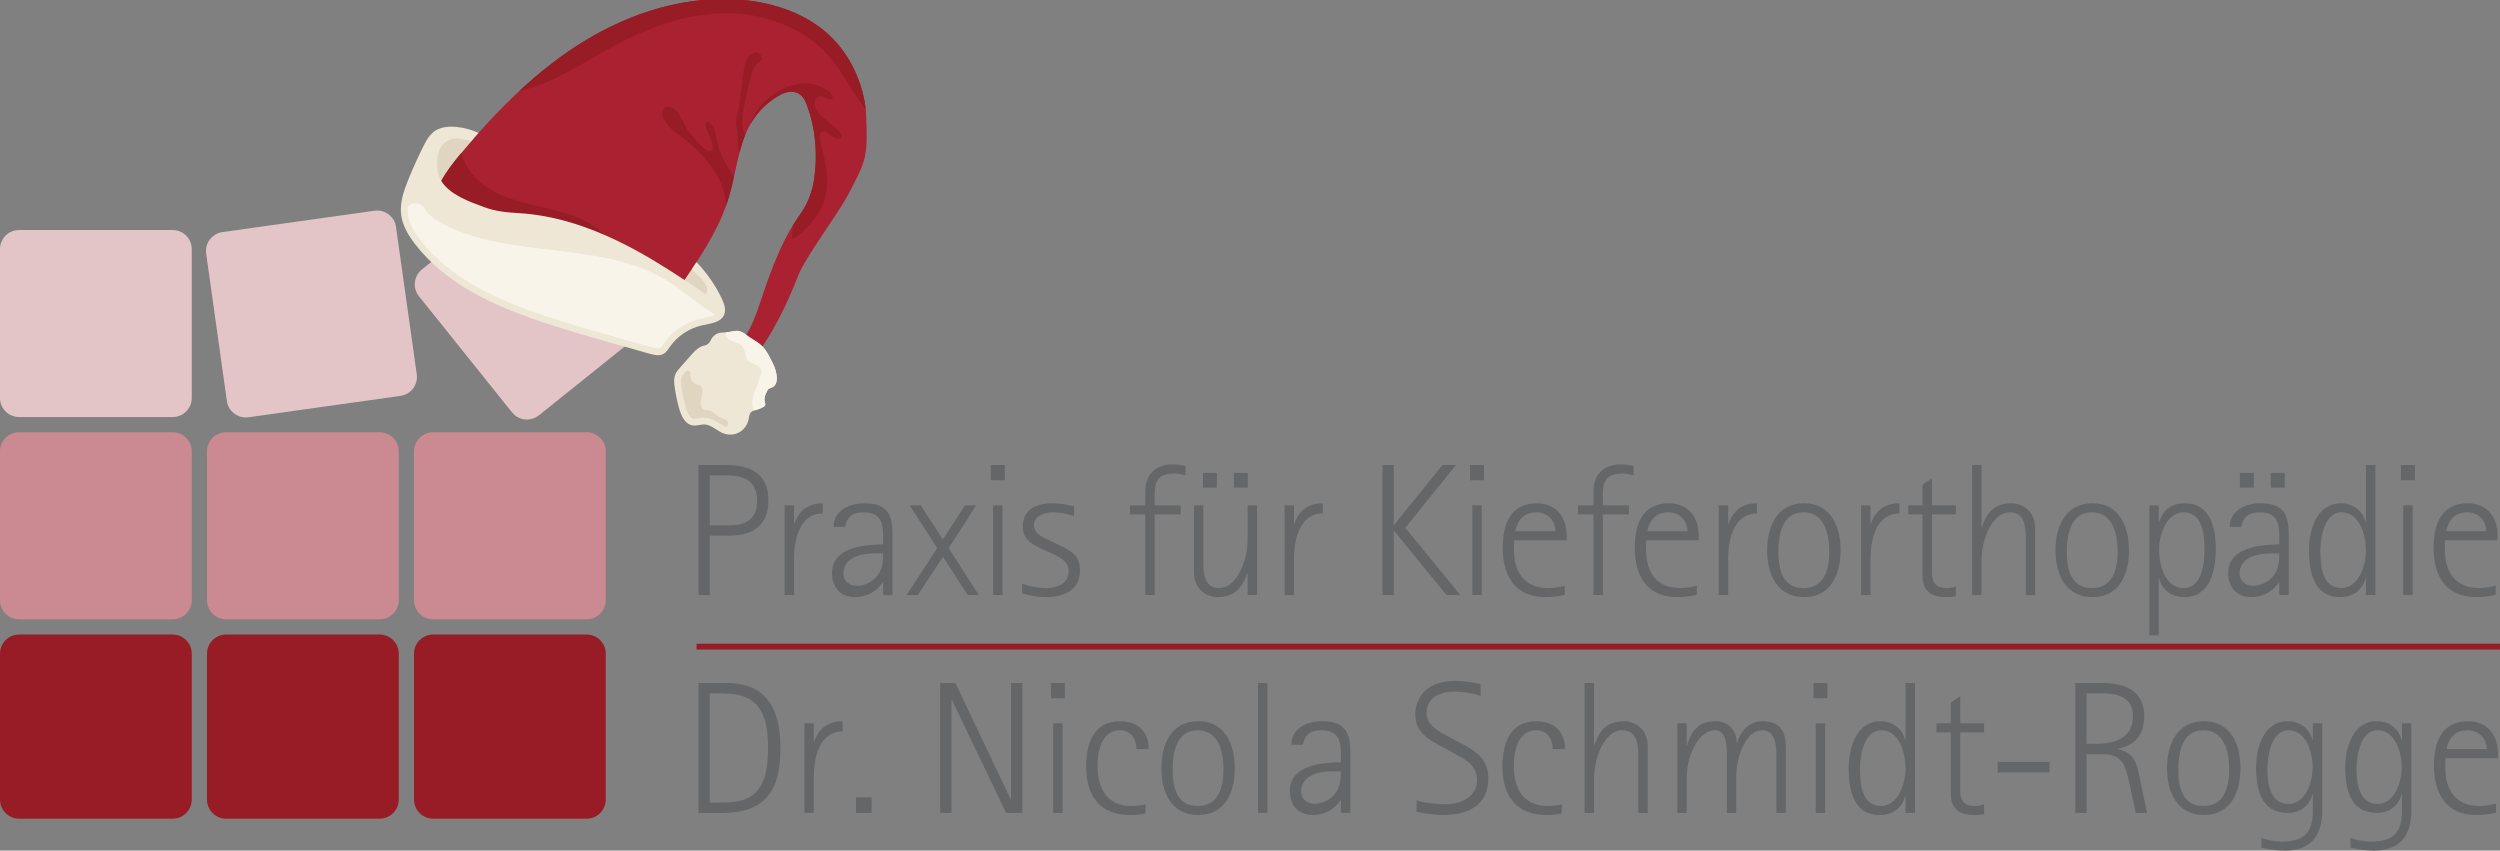 <?xml version="1.0" encoding="utf-8"?>
<!-- Generator: Adobe Illustrator 15.1.0, SVG Export Plug-In . SVG Version: 6.00 Build 0)  -->
<!DOCTYPE svg PUBLIC "-//W3C//DTD SVG 1.1//EN" "http://www.w3.org/Graphics/SVG/1.1/DTD/svg11.dtd">
<svg version="1.1" id="Layer_1" xmlns="http://www.w3.org/2000/svg" xmlns:xlink="http://www.w3.org/1999/xlink" x="0px" y="0px"
	 width="786.434px" height="267.579px" viewBox="0 -53.219 786.434 267.579" enable-background="new 0 -53.219 786.434 267.579"
	 xml:space="preserve">
<rect x="0" y="-53.219" width="786.434" height="267.579" fill="#808080" stroke="none"/>
<rect x="219.115" y="149.276" fill="#971C25" width="567.318" height="1.837"/>
<g>
	<path fill="#656668" d="M229.222,115.296h-5.932v18.667h-3.552V93.066h8.767c7.47,0,13.218,2.667,13.218,11.091
		C241.722,112.216,236.68,115.296,229.222,115.296 M228.09,96.32h-4.8v15.719h6.159c5.281,0,8.714-2.013,8.714-7.709
		C238.163,97.745,233.774,96.32,228.09,96.32"/>
	<path fill="#656668" d="M249.785,122.587v11.376h-2.968v-28.21h2.968v5.752h0.113c1.483-4.208,4.439-6.406,8.943-6.406v3.206
		C251.434,108.305,249.785,116.72,249.785,122.587"/>
	<path fill="#656668" d="M277.807,133.963v-3.977h-0.124c-2.074,3.026-5.095,4.624-8.767,4.624c-4.566,0-7.171-3.134-7.171-7.521
		c0-8.176,9.951-8.948,16.062-9.068c0-4.913,0.529-10.07-6.111-10.07c-3.371,0-5.208,1.242-5.863,4.562h-3.609
		c0-5.278,5.146-7.409,9.711-7.409c6.93,0,8.829,3.317,8.829,9.603v19.258H277.807L277.807,133.963z M274.841,120.87
		c-4.028,0-9.537,1.358-9.537,6.339c0,2.375,1.952,3.849,4.203,3.849c2.782,0,5.571-1.54,6.994-3.91
		c1.182-1.95,1.306-4.025,1.306-6.276L274.841,120.87L274.841,120.87z"/>
	<polygon fill="#656668" points="304.408,133.963 296.648,121.939 288.7,133.963 285.206,133.963 294.812,119.209 286.16,105.749 
		289.657,105.749 296.586,116.481 303.581,105.749 307.075,105.749 298.423,119.209 307.905,133.963 	"/>
	<path fill="#656668" d="M311.692,93.062h4.389v4.798h-4.389V93.062z M312.409,105.753h2.957v28.21h-2.957V105.753z"/>
	<path fill="#656668" d="M328.935,134.617c-2.25,0-5.27-0.479-7.396-1.188v-3.023c2.251,0.772,5.033,1.37,7.396,1.37
		c3.497,0,7.233-1.251,7.233-5.334c0-6.879-14.453-5.633-14.453-13.865c0-5.58,4.327-7.476,9.295-7.476
		c2.375,0,4.628,0.415,6.879,0.951v3.085c-2.138-0.711-4.389-1.185-6.64-1.185c-2.49,0-5.987,0.945-5.987,4.026
		c0,2.968,3.207,3.976,5.396,5.037l2.428,1.188c3.672,1.774,6.64,3.134,6.64,7.88C339.728,132.541,334.683,134.617,328.935,134.617"
		/>
	<path fill="#656668" d="M369.586,95.727c-7.107,0-6.339,4.326-6.339,10.031h8.176v2.844h-8.176v25.361h-2.957v-25.361h-4.867
		v-2.844h4.867V101.3c0-5.213,3.258-8.418,8.415-8.418c1.421,0,2.78,0.124,4.201,0.476v2.957
		C371.775,96.086,370.717,95.727,369.586,95.727"/>
	<path fill="#656668" d="M392.463,133.963v-6.933h-0.114c-1.548,4.743-4.034,7.586-9.43,7.586c-0.945,0-1.961-0.239-2.782-0.592
		c-3.205-1.309-4.564-4.038-4.564-7.407v-20.865h2.957v17.782c0,3.55,0.239,8.239,4.98,8.239c4.442,0,7.114-5.458,8.123-9.133
		c0.538-1.949,0.831-4.022,0.831-6.1v-10.79h2.972v28.21h-2.973V133.963z M378.415,95.545h4.38v4.628h-4.38V95.545z M388.13,95.545
		h4.396v4.628h-4.396V95.545z"/>
	<path fill="#656668" d="M407.057,122.587v11.376h-2.97v-28.21h2.97v5.752h0.111c1.484-4.208,4.441-6.406,8.943-6.406v3.206
		C408.704,108.305,407.057,116.72,407.057,122.587"/>
	<polygon fill="#656668" points="455.05,133.963 438.574,113.819 438.45,113.819 438.45,133.963 434.902,133.963 434.902,93.066 
		438.45,93.066 438.45,111.86 438.574,111.86 453.744,93.066 458.007,93.066 442.071,112.807 459.365,133.963 	"/>
	<path fill="#656668" d="M462.448,93.062h4.39v4.798h-4.39V93.062z M463.163,105.753h2.957v28.21h-2.957V105.753z"/>
	<path fill="#656668" d="M476.319,116.72c-0.062,0.949-0.062,1.961-0.062,2.903c0,6.994,3.145,12.15,10.843,12.15
		c1.599,0,3.621-0.302,5.157-0.774v2.901c-2.015,0.477-4.088,0.716-6.164,0.716c-9.534,0-13.384-6.756-13.384-15.521
		c0-7.231,2.366-13.996,10.717-13.996c6.049,0,9.422,4.336,9.422,10.143v1.479H476.319z M483.375,107.95
		c-3.911,0-5.986,2.315-6.702,5.925H489.3C489.3,110.494,486.748,107.95,483.375,107.95"/>
	<path fill="#656668" d="M510.567,95.727c-7.116,0-6.34,4.326-6.34,10.031h8.177v2.844h-8.177v25.361h-2.969v-25.361h-4.854v-2.844
		h4.854V101.3c0-5.213,3.261-8.418,8.415-8.418c1.421,0,2.782,0.124,4.203,0.476v2.957
		C512.756,96.086,511.689,95.727,510.567,95.727"/>
	<path fill="#656668" d="M517.851,116.72c-0.062,0.949-0.062,1.961-0.062,2.903c0,6.994,3.143,12.15,10.842,12.15
		c1.6,0,3.622-0.302,5.157-0.774v2.901c-2.014,0.477-4.088,0.716-6.164,0.716c-9.534,0-13.383-6.756-13.383-15.521
		c0-7.231,2.364-13.996,10.719-13.996c6.046,0,9.419,4.336,9.419,10.143v1.479H517.851z M524.906,107.95
		c-3.91,0-5.986,2.315-6.701,5.925h12.627C530.832,110.494,528.279,107.95,524.906,107.95"/>
	<path fill="#656668" d="M543.633,122.587v11.376h-2.966v-28.21h2.966v5.752h0.115c1.482-4.208,4.439-6.406,8.943-6.406v3.206
		C545.284,108.305,543.633,116.72,543.633,122.587"/>
	<path fill="#656668" d="M567.508,134.617c-8.478,0-11.62-7.231-11.62-14.696c0-7.466,3.081-14.821,11.62-14.821
		c8.527,0,11.495,7.417,11.495,14.821S576.035,134.617,567.508,134.617 M567.33,107.95c-6.701,0-7.884,7.052-7.884,12.328
		c0,5.447,1.183,11.496,7.884,11.496c6.631,0,8.114-5.986,8.114-11.496C575.444,114.945,574.023,107.95,567.33,107.95"/>
	<path fill="#656668" d="M588.425,122.587v11.376h-2.968v-28.21h2.968v5.752h0.113c1.481-4.208,4.451-6.406,8.955-6.406v3.206
		C590.085,108.305,588.425,116.72,588.425,122.587"/>
	<path fill="#656668" d="M612.244,134.617c-4.98,0-7.47-2.013-7.47-6.938v-19.074h-4.502v-2.853h4.502v-6.531l2.968-1.953v8.483
		h7.522v2.853h-7.522v18.132c0,3.2,1.12,5.037,4.617,5.037c1.246,0,1.773-0.182,2.905-0.54v3.144
		C614.258,134.554,613.251,134.617,612.244,134.617"/>
	<path fill="#656668" d="M637.25,133.963v-17.772c0-3.621-0.302-8.24-5.043-8.24c-4.441,0-7.106,5.449-8.051,9.121
		c-0.541,1.962-0.83,4.037-0.83,6.111v10.78h-2.969V93.066h2.969v19.627h0.115c1.545-4.743,3.973-7.59,9.365-7.59
		c0.945,0,1.952,0.229,2.845,0.593c3.195,1.306,4.555,4.03,4.555,7.412v20.855H637.25z"/>
	<path fill="#656668" d="M658.227,134.617c-8.475,0-11.618-7.231-11.618-14.696c0-7.466,3.079-14.821,11.618-14.821
		c8.53,0,11.496,7.417,11.496,14.821S666.757,134.617,658.227,134.617 M658.052,107.95c-6.702,0-7.886,7.052-7.886,12.328
		c0,5.447,1.184,11.496,7.886,11.496c6.631,0,8.114-5.986,8.114-11.496C666.166,114.945,664.742,107.95,658.052,107.95"/>
	<path fill="#656668" d="M687.32,134.617c-4.088,0-6.994-1.962-8.125-5.867h-0.113v17.896h-2.968v-40.893h2.968v5.219h0.113
		c1.308-3.851,3.913-5.873,8.125-5.873c8.052,0,9.711,7.833,9.711,14.462C697.031,125.962,695.318,134.617,687.32,134.617
		 M686.906,107.95c-5.512,0-7.711,7.233-7.711,11.673c0,4.735,1.786,12.15,7.711,12.15c5.859,0,6.575-8.001,6.575-12.271
		C693.481,115.002,692.882,107.95,686.906,107.95"/>
	<path fill="#656668" d="M717.004,133.963v-3.977h-0.114c-2.075,3.031-5.095,4.63-8.777,4.63c-4.556,0-7.169-3.145-7.169-7.532
		c0-8.176,9.96-8.943,16.062-9.06c0-4.918,0.529-10.075-6.102-10.075c-3.382,0-5.218,1.246-5.872,4.566h-3.609
		c0-5.278,5.157-7.417,9.721-7.417c6.933,0,8.828,3.325,8.828,9.606v19.258H717.004z M714.045,120.87
		c-4.034,0-9.543,1.358-9.543,6.339c0,2.37,1.961,3.849,4.212,3.849c2.779,0,5.562-1.535,6.982-3.906
		c1.192-1.954,1.308-4.029,1.308-6.28L714.045,120.87L714.045,120.87z M704.614,95.545h4.392v4.628h-4.392V95.545z M714.337,95.545
		h4.39v4.628h-4.39V95.545z"/>
	<path fill="#656668" d="M744.261,133.963v-5.271h-0.114c-1.069,3.85-4.089,5.926-8.062,5.926c-8.291,0-9.724-8.062-9.724-14.696
		c0-6.334,2.314-14.821,10.074-14.821c3.673,0,6.817,2.312,7.709,5.873h0.115v-17.91h2.966v40.901L744.261,133.963L744.261,133.963z
		 M736.561,107.95c-5.396,0-6.64,8.063-6.64,12.089c0,4.502,0.476,11.734,6.578,11.734c5.509,0,7.762-7.176,7.762-11.673
		C744.261,115.412,742.485,107.95,736.561,107.95"/>
	<path fill="#656668" d="M755.278,93.062h4.389v4.798h-4.389V93.062z M755.993,105.753h2.957v28.21h-2.957V105.753z"/>
	<path fill="#656668" d="M769.14,116.72c-0.053,0.949-0.053,1.961-0.053,2.903c0,6.994,3.134,12.15,10.843,12.15
		c1.599,0,3.609-0.302,5.156-0.774v2.901c-2.021,0.477-4.088,0.716-6.164,0.716c-9.546,0-13.395-6.756-13.395-15.521
		c0-7.231,2.365-13.996,10.729-13.996c6.039,0,9.422,4.336,9.422,10.143v1.479H769.14z M776.193,107.95
		c-3.911,0-5.984,2.315-6.69,5.925h12.615C782.118,110.494,779.575,107.95,776.193,107.95"/>
	<path fill="#656668" d="M227.021,202.512h-7.291v-40.883h8.951c12.739,0,16.827,8.65,16.827,20.318
		C245.509,195.406,240.945,202.512,227.021,202.512 M233.661,165.774c-2.428-0.768-5.157-0.883-7.709-0.883h-2.662v34.363h3.492
		c2.614,0,5.521-0.177,7.948-1.185c6.214-2.613,6.868-10.188,6.868-16.06C241.598,175.545,240.706,168.087,233.661,165.774"/>
	<path fill="#656668" d="M255.998,191.136v11.376h-2.966v-28.206h2.966v5.748h0.115c1.485-4.207,4.451-6.4,8.953-6.4v3.2
		C257.657,176.854,255.998,185.269,255.998,191.136"/>
	<rect x="269.268" y="197.594" fill="#656668" width="4.918" height="4.918"/>
	<polygon fill="#656668" points="316.497,202.512 299.428,166.899 299.315,166.899 299.315,202.512 295.756,202.512 
		295.756,161.633 300.56,161.633 317.918,198.185 318.042,198.185 318.042,161.633 321.592,161.633 321.592,202.512 	"/>
	<path fill="#656668" d="M330.595,161.623h4.389v4.805h-4.389V161.623z M331.312,174.306h2.957v28.206h-2.957V174.306z"/>
	<path fill="#656668" d="M357.5,182.424c0-3.204-1.784-5.922-5.219-5.922c-5.686,0-7.044,6.516-7.044,11.018
		c0,7.168,2.842,12.805,10.718,12.805c1.545,0,2.904-0.183,4.387-0.541v2.854c-1.598,0.409-3.196,0.529-4.855,0.529
		c-9.544,0-13.809-6.162-13.809-15.175c0-7.164,2.25-14.333,10.666-14.333c5.571,0,9.006,3.2,9.006,8.767L357.5,182.424
		L357.5,182.424z"/>
	<path fill="#656668" d="M376.932,203.166c-8.465,0-11.611-7.231-11.611-14.696c0-7.466,3.081-14.815,11.611-14.815
		c8.539,0,11.499,7.412,11.499,14.815S385.471,203.166,376.932,203.166 M376.755,176.502c-6.69,0-7.875,7.049-7.875,12.325
		c0,5.446,1.184,11.495,7.875,11.495c6.643,0,8.125-5.986,8.125-11.495C384.88,183.494,383.457,176.502,376.755,176.502"/>
	<rect x="395.734" y="161.623" fill="#656668" width="2.957" height="40.89"/>
	<path fill="#656668" d="M421.809,202.512v-3.976h-0.125c-2.074,3.025-5.094,4.624-8.768,4.624c-4.564,0-7.169-3.135-7.169-7.522
		c0-8.176,9.95-8.948,16.062-9.068c0-4.913,0.529-10.066-6.11-10.066c-3.372,0-5.207,1.239-5.862,4.559h-3.609
		c0-5.275,5.146-7.402,9.709-7.402c6.933,0,8.831,3.312,8.831,9.597v19.258h-2.958V202.512z M418.841,189.418
		c-4.026,0-9.534,1.358-9.534,6.339c0,2.375,1.949,3.849,4.2,3.849c2.782,0,5.573-1.54,6.994-3.91
		c1.183-1.949,1.308-4.025,1.308-6.276L418.841,189.418L418.841,189.418z"/>
	<path fill="#656668" d="M454.211,203.166c-2.957,0-5.687-0.414-8.592-1.008v-3.621c3.083,0.957,6.288,1.246,9.482,1.246
		c4.439,0,9.534-2.429,9.534-7.522c0-4.86-3.61-6.516-7.283-8.527l-3.382-1.837c-4.502-2.428-8.767-4.626-8.767-10.493
		c0-1.24,0.236-2.548,0.715-3.67c1.899-5.042,6.631-6.752,11.734-6.752c2.667,0,5.509,0.353,8.113,1.005v3.735
		c-2.489-0.896-5.446-1.37-8.113-1.37c-4.39,0-8.894,1.66-8.894,6.755c0,3.974,4.203,5.987,7.233,7.59l3.496,1.83
		c4.854,2.555,8.705,5.037,8.705,11.201C468.196,200.084,461.618,203.166,454.211,203.166"/>
	<path fill="#656668" d="M488.459,182.424c0-3.204-1.775-5.922-5.208-5.922c-5.697,0-7.056,6.516-7.056,11.018
		c0,7.168,2.842,12.805,10.728,12.805c1.536,0,2.906-0.183,4.378-0.541v2.854c-1.596,0.409-3.195,0.529-4.855,0.529
		c-9.532,0-13.81-6.162-13.81-15.175c0-7.164,2.253-14.333,10.666-14.333c5.57,0,9.006,3.2,9.006,8.767L488.459,182.424
		L488.459,182.424z"/>
	<path fill="#656668" d="M515.36,202.512V184.74c0-3.621-0.289-8.237-5.03-8.237c-4.441,0-7.106,5.446-8.062,9.118
		c-0.528,1.961-0.83,4.037-0.83,6.11v10.78h-2.956v-40.879h2.956v19.609h0.127c1.533-4.74,3.962-7.586,9.356-7.586
		c0.942,0,1.961,0.229,2.842,0.592c3.207,1.304,4.566,4.025,4.566,7.407v20.855L515.36,202.512L515.36,202.512z"/>
	<path fill="#656668" d="M558.803,202.512V184.74c0-3.266-0.124-8.237-4.564-8.237c-4.088,0-6.518,5.509-7.348,8.828
		c-0.476,1.893-0.715,3.905-0.715,5.868v11.312h-2.956V184.74c0-2.609,0.114-8.237-3.675-8.237c-4.562,0-7.229,5.628-8.237,9.36
		c-0.476,1.896-0.715,3.906-0.715,5.868v10.78h-2.957v-28.21h2.957v6.94h0.124c1.358-4.629,3.674-7.586,8.943-7.586
		c4.149,0,6.64,2.846,6.64,6.868h0.115c1.132-3.729,3.796-6.868,7.999-6.868c5.219,0,7.346,2.846,7.346,7.999v20.855
		L558.803,202.512L558.803,202.512z"/>
	<path fill="#656668" d="M570.474,161.623h4.38v4.805h-4.38V161.623z M571.18,174.306h2.969v28.206h-2.969V174.306z"/>
	<path fill="#656668" d="M599.442,202.512v-5.271h-0.115c-1.066,3.851-4.088,5.925-8.062,5.925c-8.289,0-9.721-8.062-9.721-14.696
		c0-6.334,2.313-14.815,10.072-14.815c3.675,0,6.816,2.309,7.709,5.867h0.115V161.63h2.966v40.883L599.442,202.512L599.442,202.512z
		 M591.745,176.502c-5.396,0-6.644,8.061-6.644,12.086c0,4.502,0.479,11.734,6.578,11.734c5.51,0,7.763-7.176,7.763-11.673
		C599.442,183.96,597.668,176.502,591.745,176.502"/>
	<path fill="#656668" d="M621.137,203.166c-4.979,0-7.47-2.013-7.47-6.938v-19.074h-4.504v-2.849h4.504v-6.521l2.966-1.949v8.47
		h7.523v2.849h-7.523v18.132c0,3.2,1.122,5.038,4.619,5.038c1.244,0,1.772-0.183,2.904-0.541v3.144
		C623.148,203.103,622.145,203.166,621.137,203.166"/>
	<rect x="628.421" y="186.456" fill="#656668" width="16.299" height="3.321"/>
	<path fill="#656668" d="M671.86,202.512l-2.073-9.658c-1.193-5.392-2.2-8.831-8.479-8.831h-4.917v18.489h-3.56v-40.879h8.59
		c6.994,0,13.104,2.429,13.104,10.479c0,4.271-1.659,7.822-5.747,9.482c-0.83,0.354-1.66,0.535-2.49,0.705v0.124
		c5.207,1.246,5.86,4.385,6.806,9.062l2.314,11.024h-3.549V202.512z M661.071,164.887h-4.68v15.878h3.195
		c5.748,0,11.381-1.898,11.381-8.652C670.969,166.011,666.051,164.887,661.071,164.887"/>
	<path fill="#656668" d="M693.307,203.166c-8.477,0-11.619-7.231-11.619-14.696c0-7.466,3.08-14.815,11.619-14.815
		c8.528,0,11.496,7.412,11.496,14.815S701.835,203.166,693.307,203.166 M693.13,176.502c-6.702,0-7.884,7.049-7.884,12.325
		c0,5.446,1.182,11.495,7.884,11.495c6.631,0,8.114-5.986,8.114-11.495C701.244,183.494,699.823,176.502,693.13,176.502"/>
	<path fill="#656668" d="M718.727,214.36c-2.553,0-4.918-0.414-7.356-0.941v-3.026c2.076,0.653,4.151,1.127,6.341,1.127
		c6.879,0,9.836-2.552,9.836-9.541v-5.332h-0.115c-0.892,3.68-3.973,5.867-7.696,5.867c-8.364,0-10.024-7.346-10.024-14.216
		c0-6.161,2.313-14.644,9.898-14.644c3.912,0,6.754,2.137,7.822,5.867h0.115v-5.215h2.966v27.5
		C730.512,209.681,726.902,214.36,718.727,214.36 M719.908,176.502c-5.509,0-6.641,8.229-6.641,12.325
		c0,4.387,0.893,10.841,6.577,10.841c5.571,0,7.647-7.116,7.647-11.615C727.493,183.551,725.481,176.502,719.908,176.502"/>
	<path fill="#656668" d="M746.748,214.36c-2.552,0-4.915-0.414-7.344-0.941v-3.026c2.073,0.653,4.147,1.127,6.339,1.127
		c6.868,0,9.836-2.552,9.836-9.541v-5.332h-0.115c-0.892,3.68-3.973,5.867-7.709,5.867c-8.351,0-10.01-7.346-10.01-14.216
		c0-6.161,2.312-14.644,9.896-14.644c3.913,0,6.756,2.137,7.823,5.867h0.115v-5.215h2.957v27.5
		C758.536,209.681,754.924,214.36,746.748,214.36 M747.933,176.502c-5.509,0-6.631,8.229-6.631,12.325
		c0,4.387,0.883,10.841,6.577,10.841c5.562,0,7.639-7.116,7.639-11.615C755.518,183.551,753.503,176.502,747.933,176.502"/>
	<path fill="#656668" d="M769.264,185.269c-0.053,0.949-0.053,1.961-0.053,2.903c0,6.994,3.134,12.15,10.843,12.15
		c1.599,0,3.609-0.302,5.157-0.774v2.902c-2.023,0.476-4.088,0.715-6.164,0.715c-9.544,0-13.396-6.755-13.396-15.521
		c0-7.23,2.367-13.99,10.729-13.99c6.039,0,9.422,4.331,9.422,10.138v1.479L769.264,185.269L769.264,185.269z M776.319,176.502
		c-3.913,0-5.986,2.312-6.692,5.922h12.615C782.242,179.042,779.702,176.502,776.319,176.502"/>
	<path fill="#971C25" d="M54.319,146.393H6.008c-3.32,0-6.008,2.691-6.008,6.007v45.9c0,3.32,2.688,6.017,6.008,6.017H54.32
		c3.311,0,5.999-2.695,5.999-6.017v-45.9C60.318,149.084,57.63,146.393,54.319,146.393"/>
	<path fill="#971C25" d="M119.429,146.393H71.124c-3.32,0-6.008,2.691-6.008,6.007v45.9c0,3.32,2.688,6.017,6.008,6.017h48.305
		c3.32,0,6.008-2.695,6.008-6.017v-45.9C125.437,149.084,122.749,146.393,119.429,146.393"/>
	<path fill="#971C25" d="M184.554,146.393h-48.316c-3.309,0-5.996,2.691-5.996,6.007v45.9c0,3.32,2.688,6.017,5.996,6.017h48.316
		c3.306,0,5.999-2.695,5.999-6.017v-45.9C190.553,149.084,187.86,146.393,184.554,146.393"/>
	<path fill="#CB8A91" d="M54.319,82.76H6.008C2.688,82.76,0,85.445,0,88.761v46.831c0,3.311,2.688,6.008,6.008,6.008H54.32
		c3.311,0,5.999-2.697,5.999-6.008V88.761C60.318,85.445,57.63,82.76,54.319,82.76"/>
	<path fill="#CB8A91" d="M119.429,82.76H71.124c-3.32,0-6.008,2.686-6.008,6.001v46.831c0,3.311,2.688,6.008,6.008,6.008h48.305
		c3.32,0,6.008-2.697,6.008-6.008V88.761C125.437,85.445,122.749,82.76,119.429,82.76"/>
	<path fill="#CB8A91" d="M184.554,82.76h-48.316c-3.309,0-5.996,2.686-5.996,6.001v46.831c0,3.311,2.688,6.008,5.996,6.008h48.316
		c3.306,0,5.999-2.697,5.999-6.008V88.761C190.553,85.445,187.86,82.76,184.554,82.76"/>
	<path fill="#E4C5C7" d="M54.319,19.143H6.008C2.688,19.143,0,21.83,0,25.15v46.805c0,3.312,2.688,6.017,6.008,6.017H54.32
		c3.311,0,5.999-2.704,5.999-6.017V25.15C60.318,21.83,57.63,19.143,54.319,19.143"/>
	<path fill="#E4C5C7" d="M118.661,13.011c-0.278,0-0.559,0.021-0.851,0.062l-47.85,6.714c-3.279,0.479-5.559,3.502-5.104,6.784
		l6.516,46.357c0.414,3.007,2.998,5.166,5.946,5.166c0.28,0,0.549-0.009,0.834-0.051l47.845-6.734
		c3.274-0.462,5.562-3.496,5.104-6.774l-6.525-46.354C124.16,15.179,121.599,13.011,118.661,13.011"/>
	<path fill="#E4C5C7" d="M174.176,0c-1.32,0-2.642,0.437-3.741,1.316L132.736,31.53c-2.598,2.076-3.015,5.863-0.95,8.44
		l29.279,36.531c1.187,1.483,2.929,2.257,4.7,2.257c1.312,0,2.639-0.438,3.745-1.317l37.704-30.229
		c2.584-2.069,2.998-5.848,0.924-8.429l-29.267-36.53C177.682,0.774,175.939,0,174.176,0"/>
</g>
<g>
	<path fill="#E0D5C1" d="M218.81,29.627c1.421,1.813,2.959,3.641,3.927,5.751c0.513,1.124,1.113,3.01,0.747,4.238
		c-0.717,2.408-3.181,0.79-4.547-0.245c-2.199-1.664-4.397-3.327-6.594-4.992c1.407-2.413,2.876-4.899,5.14-6.534
		C217.835,28.371,218.297,28.973,218.81,29.627"/>
	<path fill="#E0D5C1" d="M149.322-9.156c-0.262-0.506-0.969-0.761-2.149-1.132c-1.637-0.515-3.378-0.841-5.122-0.403
		c-2.993,0.751-5.264,3.609-6.263,6.648c-0.998,3.04-0.948,6.268-0.865,9.415c0.012,0.437,0.026,0.883,0.179,1.282
		c0.917,2.388,3.857,1.952,5.154,0.07c1.431-2.074,2.408-4.372,3.93-6.405c1.705-2.276,3.618-4.436,4.73-7.097
		C149.424-7.99,149.566-8.683,149.322-9.156"/>
	<path fill="#AA2131" d="M232.398,63.703c-3.021,0.893-5.18-0.122-5.18-0.122c-1.613-0.705-2.848-2.492-2.441-4.203
		c0.854-0.222,2.151-0.621,3.608-1.365c0.049-0.021,0.096-0.048,0.146-0.074c0.276-0.146,0.546-0.293,0.807-0.45
		c4.807-2.859,6.98-7.525,9.208-13.858c0.458-1.312,0.922-2.693,1.413-4.142c1.367-4.052,2.944-8.646,5.247-13.765
		c1.662-3.688,3.036-6.164,4.206-8.05c1.815-2.923,3.155-4.441,4.348-6.886c0.646-1.316,1.247-2.898,1.862-5.111
		c0.012-0.037,0.02-0.08,0.032-0.118l0.004-0.007c0.001-0.009,0.004-0.018,0.008-0.031c0.164-0.684,2.411-10.58-0.583-21.763
		c-0.029-0.116-0.058-0.229-0.094-0.35c-0.27-0.979-0.581-1.961-0.935-2.952c-0.072-0.198-0.142-0.396-0.218-0.594
		c-0.085-0.215-0.167-0.429-0.251-0.645c-1.548-3.894-4.85-4.428-8.389-2.46c-3.347,1.855-6.229,4.544-8.321,7.75
		c-0.25,0.377-0.489,0.764-0.716,1.153c-0.695,1.202-1.284,2.453-1.795,3.736c-0.696,1.732-1.253,3.522-1.734,5.355
		c-0.671,2.554-1.2,5.172-1.776,7.78c-0.458,2.1-0.944,4.188-1.555,6.23c-0.269,0.903-0.567,1.804-0.886,2.69
		c-3.232,9.05-8.771,17.152-14.236,25.1c-0.055-0.049-0.118-0.093-0.184-0.143c-6.57-5.111-13.809-9.342-21.463-12.606
		c-13.023-5.558-27.245-8.326-41.404-7.883c-5.155,0.163-10.772,0.611-15.012-2.33c-0.229-6.822,4.173-12.841,8.528-18.096
		c0.152-0.183,0.306-0.366,0.458-0.549c5.707-6.85,11.747-13.484,18.277-19.546c6.235-5.802,12.914-11.083,20.17-15.541
		c15.047-9.247,32.819-14.791,50.4-13.078c9.73,0.948,19.491,4.258,26.708,10.861c4.25,3.896,6.623,8.289,7.13,9.213
		c0.694,1.264,3.835,7.131,4.548,14.336c0.054,0.542,0.091,1.095,0.117,1.649c0.56,13.11,0.222,14.122-5.679,25.234
		c-3.531,6.648-13.376,19.416-15.817,25.727C244.104,51.524,235.642,62.738,232.398,63.703"/>
	<path fill="#971C25" d="M234.288-32.684c-1.105,4.569-0.888,9.377-2.022,13.939c-0.347,1.406-0.829,2.813-0.761,4.264
		c0.051,1.069,0.401,2.1,0.513,3.164c0.102,0.976,0.001,1.96,0.038,2.943c0.034,1.062,0.229,2.118,0.572,3.125
		c0.483-1.829,1.038-3.624,1.732-5.354c-0.253-0.723-0.49-1.449-0.647-2.198c-0.554-2.696,0.038-5.481,0.624-8.17
		c0.489-2.221,0.973-4.438,1.459-6.66c0.4-1.816,0.88-3.851,2.115-5.303c0.545-0.644,1.695-1.067,1.783-1.897
		c0.093-0.853-0.838-1.654-1.599-1.779c-0.994-0.168-2.003,0.384-2.631,1.169C234.835-34.654,234.527-33.661,234.288-32.684"/>
	<path fill="#971C25" d="M192.528,23.802c-13.024-5.558-27.244-8.326-41.404-7.883c-5.155,0.163-10.772,0.611-15.011-2.328
		c-0.23-6.824,4.173-12.842,8.528-18.098c0.152-0.183,0.306-0.366,0.458-0.549c0.255,0.642,0.474,1.312,0.723,1.957
		c1.711,4.39,5.379,7.807,9.516,10.068c4.135,2.259,8.748,3.483,13.339,4.554c4.877,1.14,9.835,2.146,14.366,4.274
		C186.841,17.577,190.372,20.252,192.528,23.802"/>
	<g opacity="0.53">
		<g>
			<defs>
				
					<rect id="SVGID_1_" x="228.744" y="56.595" transform="matrix(-0.878 -0.479 0.479 -0.878 402.751 217.629)" width="0.769" height="1.718"/>
			</defs>
			<clipPath id="SVGID_2_">
				<use xlink:href="#SVGID_1_"  overflow="visible"/>
			</clipPath>
			<path clip-path="url(#SVGID_2_)" fill="#701114" d="M228.53,57.938c0.412-0.224,0.863-0.58,1.347-1.054
				c-0.193,0.235-0.375,0.437-0.539,0.603c-0.396,0.392-0.712,0.584-0.944,0.545c-0.004-0.008-0.005-0.014-0.01-0.019
				C228.432,57.992,228.481,57.967,228.53,57.938"/>
		</g>
	</g>
	<path fill="#971C25" d="M252.578,19.578c-0.804,0.8-1.628,1.594-2.594,2.194c-0.003,0.008-0.009,0.009-0.016,0.011
		c-0.377,0.24-0.868-0.033-0.84-0.482c0.051-0.891,0.142-2.185,0.281-3.629c1.815-2.922,3.155-4.439,4.348-6.884
		c0.646-1.316,1.246-2.898,1.862-5.112c0.012-0.037,0.02-0.081,0.032-0.117l0.003-0.007c0.002-0.009,0.005-0.019,0.009-0.031
		c0.164-0.684,2.411-10.58-0.583-21.763c-0.029-0.117-0.058-0.229-0.094-0.35c-0.26-0.979-0.568-1.965-0.935-2.952
		c-0.072-0.198-0.142-0.396-0.22-0.593c-0.084-0.216-0.167-0.429-0.25-0.644c-1.547-3.895-4.849-4.429-8.389-2.461
		c-3.347,1.855-6.229,4.543-8.321,7.75c-0.25,0.376-0.488,0.764-0.716,1.153c0.567-2.423,2.204-4.698,4.019-6.5
		c2.926-2.911,6.574-5.265,10.644-5.945c2.34-0.398,4.809-0.18,7.023,0.689c1.125,0.439,2.216,1.053,3.136,1.85
		c0.353,0.312,1.273,1.71,0.85,2.175c-0.561,0.622-2.815-0.858-3.542-0.872c-2.24-0.042-2.401,2.64-1.505,4.319
		c0.775,1.463,2.188,2.455,3.487,3.477c0.548,0.432,5.894,4.525,4.307,5.387c-0.971,0.53-2.174-0.03-3.068-0.687
		c-0.575-0.419-1.71-1.502-2.486-1.409c-1.687,0.202-1.032,2.861-0.726,4.009c1.735,6.451,3.042,13.554,0.261,19.629
		C257.179,14.776,254.916,17.26,252.578,19.578"/>
	<path fill="#971C25" d="M208.841-15.742c1.572,2.979,4.589,4.838,7.234,6.921c3.278,2.578,6.142,5.681,8.457,9.151
		c0.84,1.258,1.607,2.565,2.198,3.957c0.96,2.276,1.42,4.702,1.681,7.166c0.319-0.887,0.617-1.785,0.887-2.691
		c0.609-2.037,1.095-4.132,1.555-6.23c-0.644-1.069-1.342-2.091-1.811-2.951c-1.424-2.633-2.869-5.314-3.482-8.247
		c-0.256-1.233-0.365-2.502-0.777-3.693c-0.273-0.804-2.551-4.163-2.764-1.552c-0.101,1.259,0.836,2.739,1.328,3.839
		c0.438,0.989,0.888,2.126,0.845,3.229c-0.163,4.49-7.463-4.63-8.204-5.97c-1.021-1.853-1.773-3.893-3.19-5.467
		c-1.009-1.123-2.868-1.933-3.945-0.875C207.977-18.302,208.27-16.824,208.841-15.742"/>
	<path fill="#EFE7D5" d="M220.897,49.115c-4.073,0.884-7.779,3.351-10.169,6.762c-0.567,0.808-1.093,1.701-1.947,2.203
		c-1.324,0.771-2.995,0.377-4.474-0.041c-3.202-0.904-6.401-1.812-9.603-2.717c-7.972-2.257-15.953-4.514-23.812-7.136
		c-15.151-5.045-30.518-11.938-40.285-24.569c-2.141-2.769-4.018-5.9-4.43-9.375c-0.435-3.689,0.821-7.351,2.201-10.796
		c1.447-3.602,3.05-7.137,4.787-10.606c0.255-0.503,0.513-1.01,0.79-1.503c0.759-1.337,1.657-2.583,2.93-3.413
		c3.69-2.402,9.945-1.043,13.644,0.654c-0.741,0.844-1.483,1.682-2.224,2.525c-2.413-0.647-5.085-1.273-7.329-0.165
		c-3.323,1.645-3.919,6.18-3.271,9.832c0.188,1.064,0.568,2.027,1.099,2.906c2.651,4.389,9.009,6.609,13.455,8.245
		c3.67,1.358,7.083,1.687,10.961,1.909c10.805,0.625,21.309,4.028,31.057,8.731c7.331,3.539,14.265,7.806,21.054,12.301
		c2.247,1.485,4.47,2.997,6.69,4.512c1.157-1.52-0.082-3.462-1.323-4.917c-0.642-0.747-2.436-2.054-3.021-3.044
		c0.479-0.721,0.961-1.445,1.435-2.173c3.208,3.35,5.997,7.332,7.969,11.521c0.745,1.588,1.396,3.435,0.708,5.043
		C226.742,48.253,223.498,48.551,220.897,49.115"/>
	<path fill="#F9F4EA" d="M225.057,45.781c-5.744-3.347-10.853-8.305-16.565-11.507c-20.633-11.566-47.334-6.177-68.515-16.71
		c-2.021-1.004-4.016-2.183-5.463-3.914c-0.368-0.441-0.702-0.918-1.027-1.403c-1.289-1.919-3.799-1.919-5.221-0.61
		c-0.07,0.79-0.073,1.578,0.019,2.355c0.302,2.541,1.575,5.187,4.002,8.326c4.549,5.883,10.632,10.853,18.599,15.197
		c5.699,3.106,12.269,5.857,20.679,8.658c7.772,2.593,15.816,4.871,23.594,7.073l9.728,2.75c0.765,0.218,2.189,0.622,2.82,0.253
		c0.322-0.189,0.665-0.69,1.028-1.22c0.084-0.124,0.169-0.249,0.256-0.37c2.696-3.848,6.873-6.624,11.458-7.618
		c0.356-0.078,0.725-0.151,1.1-0.225C222.862,46.557,224.205,46.292,225.057,45.781"/>
	<path fill="#971C25" d="M272.331-18.81c-4.188-5.16-7.107-11.526-11.49-16.613c-7.929-9.205-20.438-13.676-32.586-13.615
		c-12.149,0.062-23.969,4.251-34.655,10.032c-9.8,5.299-19.635,12.163-30.226,14.404c6.237-5.799,12.915-11.082,20.17-15.537
		c15.047-9.251,32.817-14.793,50.398-13.079c9.735,0.947,19.493,4.257,26.71,10.862c4.251,3.891,6.624,8.287,7.132,9.21
		C268.48-31.883,271.621-26.017,272.331-18.81"/>
	<path fill="#EFE7D5" d="M240.646,74.379c-0.104,0.17-0.277,0.284-0.445,0.381c-0.64,0.382-1.324,0.68-2.043,0.883
		c-0.281,0.079-0.576,0.15-0.855,0.239c-0.421,0.139-0.818,0.319-1.107,0.645c-0.497,0.546-0.542,1.349-0.686,2.073
		c-0.354,1.804-1.483,3.418-3.129,4.268c-1.774,0.913-3.834,0.795-5.579-0.102c-1.524-0.788-3.2-2.292-4.961-2.449
		c-1.287-0.115-2.564,0.473-3.84,0.304c-0.676-0.083-1.266-0.348-1.777-0.74c-0.007-0.005-0.012-0.013-0.019-0.018
		c-1.329-1.042-2.125-2.945-2.595-4.668c-0.617-2.231-1.08-4.505-1.397-6.796c-0.162-1.209-0.277-2.473,0.135-3.616
		c0.349-0.96,1.038-1.755,1.715-2.517c1.279-1.451,2.564-2.901,3.84-4.348c0.948-1.073,2.314-2.205,3.615-2.419
		c0.911-0.15,1.676-0.783,2.037-1.631c0.523-1.219,1.64-2.201,2.956-2.406c0.619-0.098,1.233-0.098,1.851-0.132
		c0.375-0.023,0.753-0.059,1.134-0.137c1.068-0.22,2.176-0.505,3.258-0.21c0.985,0.271,1.772,0.981,2.599,1.586
		c1.147,0.838,2.417,1.501,3.555,2.358c2.009,1.522,3.226,4.183,4.322,6.404c0.975,1.983,2.285,6.498-0.721,7.479
		c-0.096,0.035-0.198,0.062-0.295,0.091c-0.125,0.039-0.24,0.083-0.344,0.15c-0.24,0.155-0.387,0.413-0.519,0.666
		c-0.376,0.699-0.714,1.443-0.818,2.238c-0.062,0.459-0.071,0.846,0.052,1.294C240.682,73.61,240.862,74.023,240.646,74.379"/>
	<path fill="#F9F4EA" d="M240.646,74.379c-0.104,0.17-0.277,0.284-0.445,0.381c-0.64,0.382-1.324,0.68-2.043,0.883
		c-0.281,0.079-0.576,0.15-0.855,0.239c-1.159-1.584-0.553-3.927,0.126-5.84c0.605-1.695,1.208-3.389,1.813-5.085
		c0.183-0.508,0.365-1.048,0.284-1.581c-0.293-1.93-3.279-1.899-4.467-3.447c-0.88-1.152-0.541-2.901-1.38-4.083
		c-0.895-1.251-2.68-1.356-4.046-2.061c-0.756-0.393-1.454-1.121-1.387-1.97c0.014-0.166,0.056-0.332,0.116-0.487
		c0.375-0.023,0.753-0.059,1.134-0.137c1.068-0.22,2.176-0.505,3.258-0.21c0.985,0.271,1.772,0.981,2.599,1.586
		c1.147,0.838,2.417,1.501,3.555,2.358c2.009,1.522,3.226,4.183,4.322,6.404c0.975,1.983,2.285,6.498-0.721,7.479
		c-0.096,0.035-0.198,0.062-0.295,0.091c-0.125,0.039-0.24,0.083-0.344,0.15c-0.24,0.155-0.387,0.413-0.519,0.666
		c-0.376,0.699-0.714,1.443-0.818,2.238c-0.062,0.459-0.071,0.846,0.052,1.294C240.682,73.61,240.862,74.023,240.646,74.379"/>
	<path fill="#E0D5C1" d="M228.912,79.472c-0.536-0.834-1.477-1.015-2.325-1.395c-1.242-0.558-2.086-1.863-3.419-2.21
		c-0.404-0.104-0.826-0.103-1.24-0.162c-0.663-0.096-1.166-0.39-1.377-1.046c-0.36-1.119,0.061-2.328,0.27-3.436
		c0.148-0.777,0.415-2.323-0.22-2.956c-0.3-0.299-0.763-0.333-1.173-0.435c-1.372-0.345-2.391-1.752-2.291-3.162
		c0.008-0.101,0.02-0.2,0.036-0.301c0.137-0.865-0.908-1.392-1.487-0.735l-0.036,0.04c-0.509,0.573-1.087,1.223-1.306,1.826
		c-0.254,0.708-0.153,1.681-0.029,2.606c0.309,2.226,0.76,4.42,1.341,6.526c0.45,1.64,1.068,2.864,1.751,3.47l0.046,0.027
		l0.117,0.105c0.06,0.044,0.12,0.082,0.181,0.114c0.16,0.087,0.326,0.142,0.528,0.166c0.337,0.044,0.825-0.039,1.34-0.13
		c0.709-0.124,1.513-0.264,2.411-0.184c0.936,0.083,1.875,0.396,2.952,0.984c0.541,0.293,1.042,0.615,1.524,0.924
		c0.41,0.264,0.797,0.513,1.145,0.702l0.122,0.065c0.006,0.003,0.012,0.005,0.017,0.007c0.798,0.409,1.634-0.504,1.197-1.286
		C228.963,79.556,228.937,79.514,228.912,79.472"/>
</g>
<rect x="-81.783" y="-125.82" fill="#AA2131" width="41.5" height="44.5"/>
</svg>
